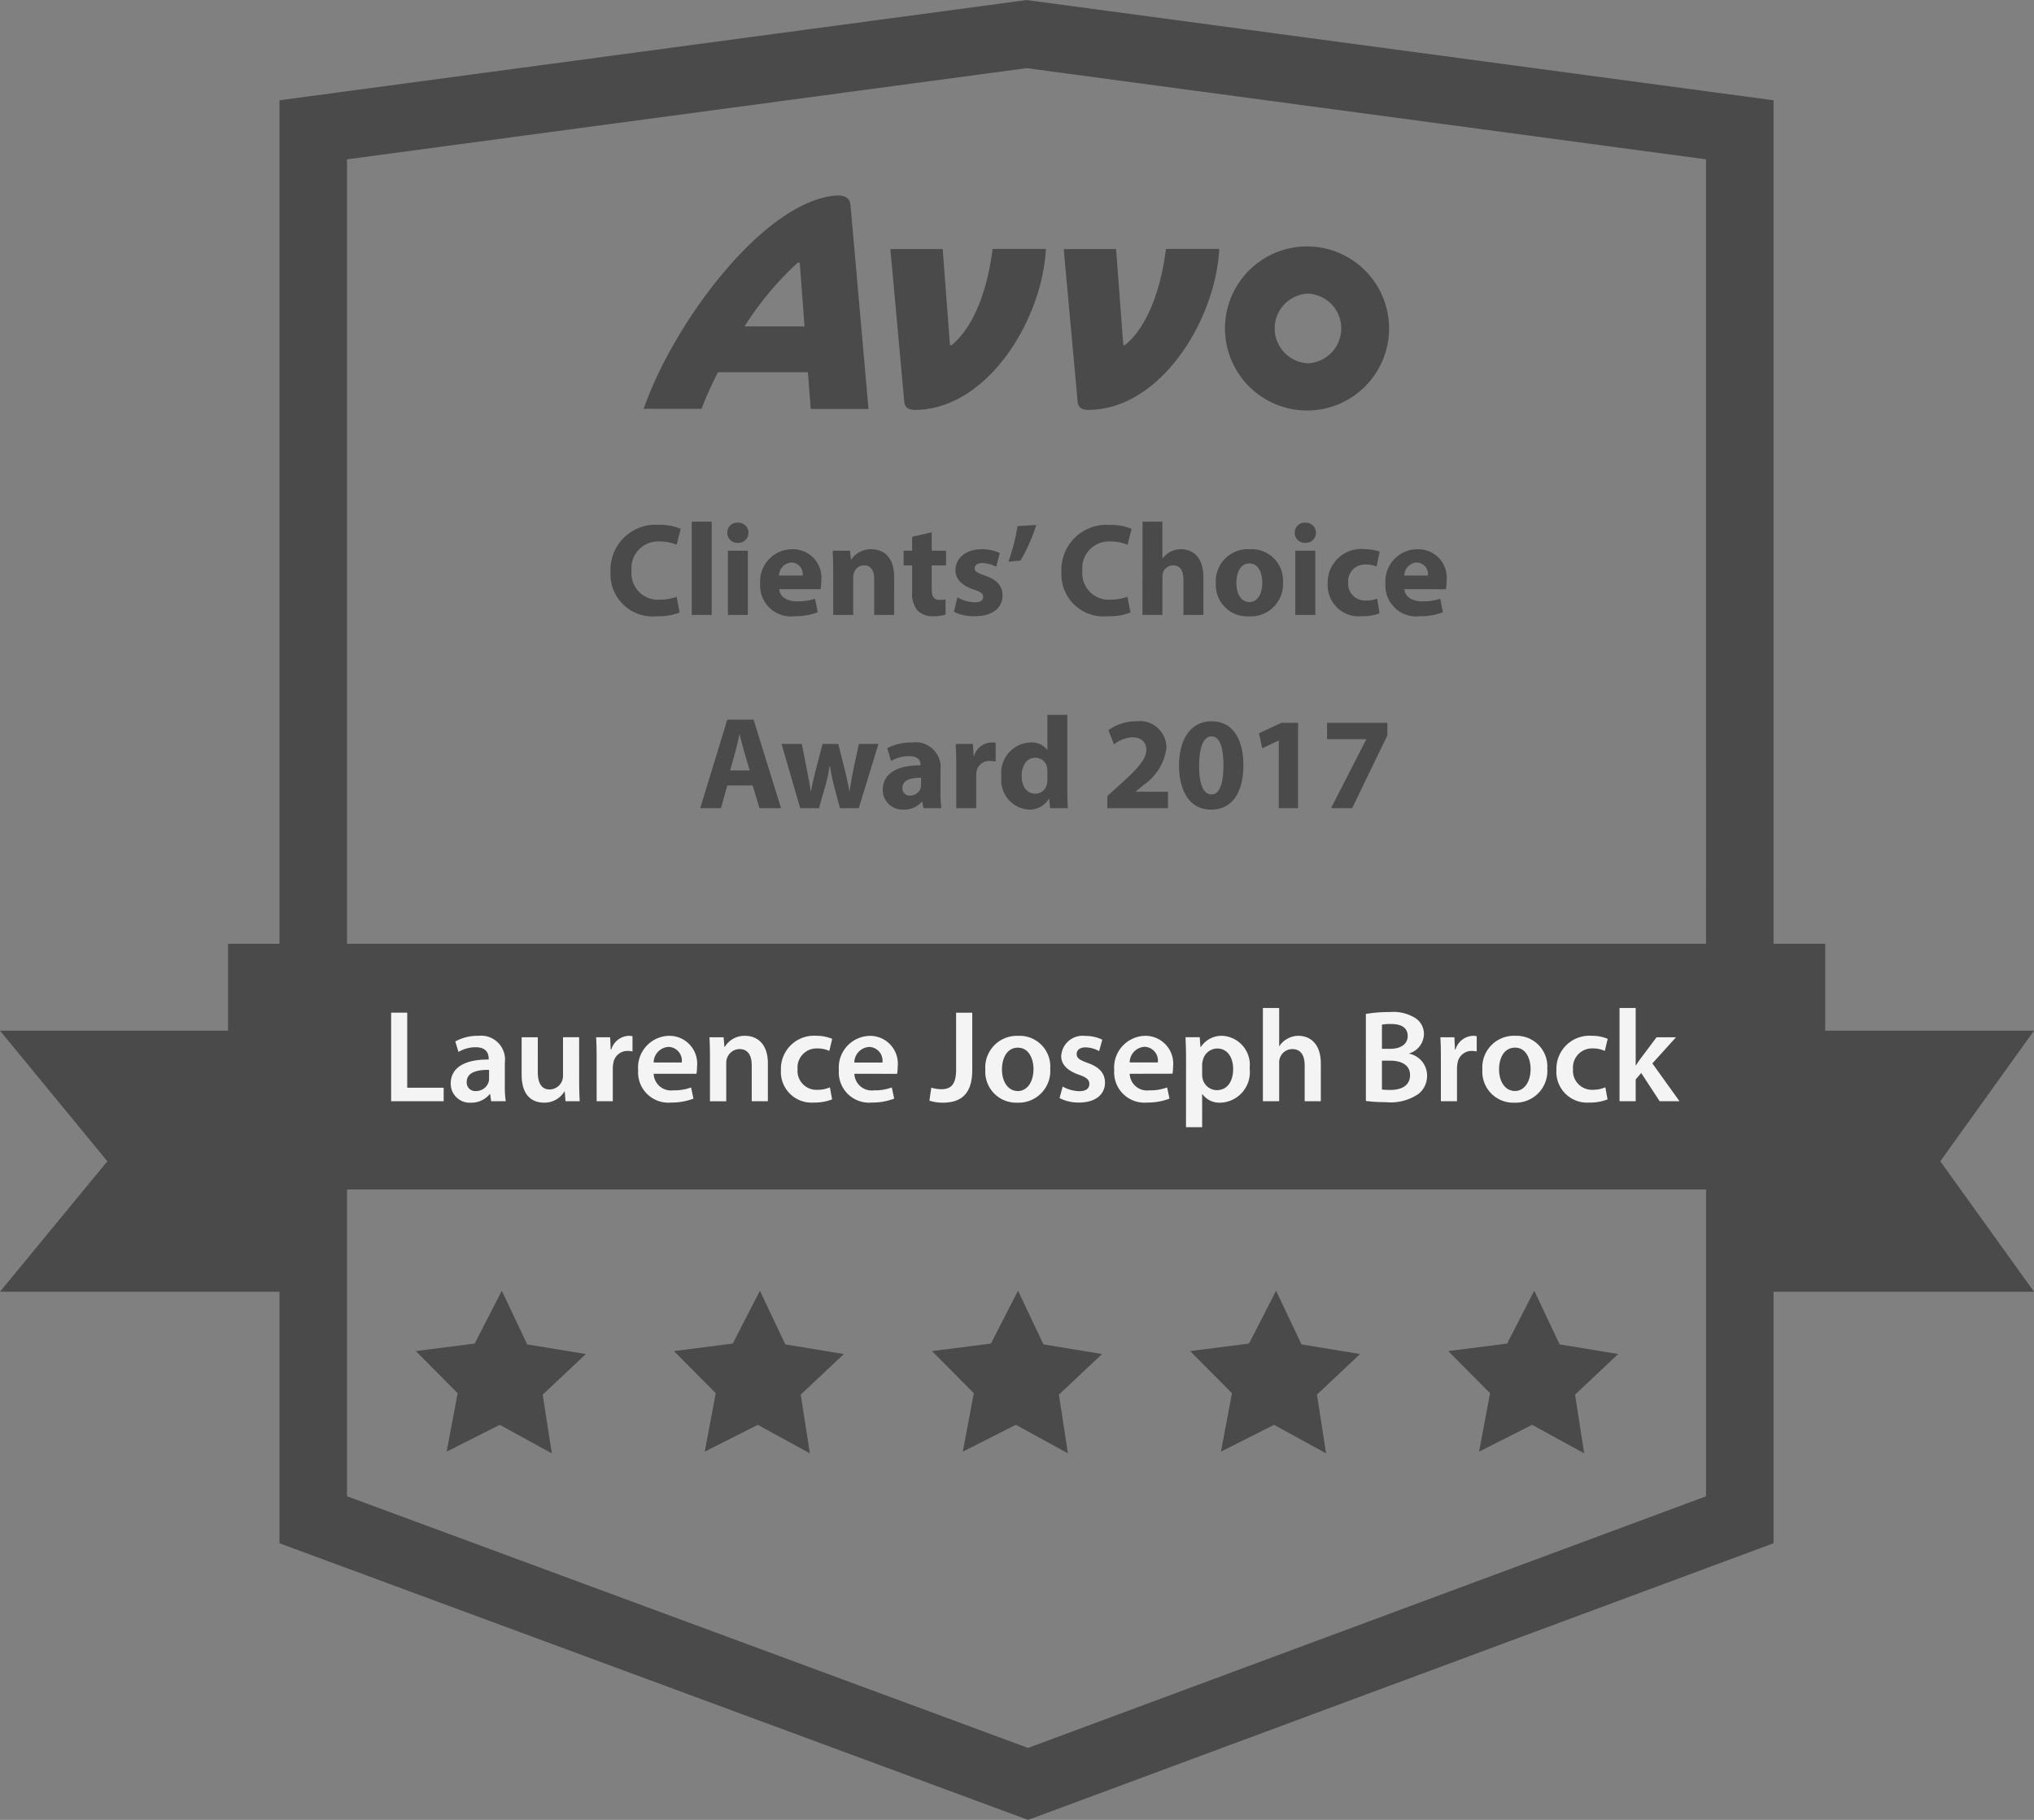 <svg xmlns="http://www.w3.org/2000/svg" width="108.391" height="96.983" viewBox="0 0 108.391 96.983">
  <rect x="0" y="0" width="108.391" height="96.983" fill="#808080" stroke="none"/>
  <g id="Avvo_stars" data-name="Avvo stars" transform="translate(0 1.815)" opacity="0.909">
    <rect id="Rectangle_64" data-name="Rectangle 64" width="88.734" height="20.202" transform="translate(10.411 27.682)" fill="none"/>
    <path id="Path_195" data-name="Path 195" d="M0,66.14H16.693V80.051H0L5.721,73.1Z" transform="translate(0 -13.03)" fill="#444"/>
    <path id="Path_196" data-name="Path 196" d="M128.206,66.14h-14.6V80.051h14.6L123.212,73.1Z" transform="translate(-19.815 -13.03)" fill="#444"/>
    <path id="Path_197" data-name="Path 197" d="M96.24,80.984,58.313,95.06,20.22,80.984V6.912l38.018-5.1,38,5.1Z" transform="translate(-3.527 -1.81)" fill="none" stroke="#444" stroke-miterlimit="10" stroke-width="3.597"/>
    <rect id="Rectangle_65" data-name="Rectangle 65" width="85.11" height="13.094" transform="translate(12.153 48.478)" fill="#444"/>
    <path id="Path_198" data-name="Path 198" d="M17.824,76.39h-3.1l3.1,3.187Z" transform="translate(-2.567 -14.818)" fill="#444"/>
    <path id="Path_199" data-name="Path 199" d="M114.05,76.39h3.1l-3.1,3.187Z" transform="translate(-19.892 -14.818)" fill="#444"/>
    <rect id="Rectangle_66" data-name="Rectangle 66" width="88.734" height="19.93" transform="translate(10.411 53.201)" fill="none"/>
    <path id="Path_268" data-name="Path 268" d="M.5,0H3.3V-.721H1.358v-4H.5ZM6.608,0a5.467,5.467,0,0,1-.049-.819V-2.051A1.275,1.275,0,0,0,5.152-3.486a2.455,2.455,0,0,0-1.232.3l.168.56a1.805,1.805,0,0,1,.917-.252c.6,0,.693.371.693.6v.056C4.438-2.233,3.675-1.8,3.675-.938A1.012,1.012,0,0,0,4.746.077,1.266,1.266,0,0,0,5.754-.378h.021L5.831,0ZM5.719-1.2a.619.619,0,0,1-.028.189.7.7,0,0,1-.672.469.452.452,0,0,1-.49-.49c0-.518.581-.651,1.19-.637Zm4.8-2.212H9.66v2.058a.783.783,0,0,1-.049.266.726.726,0,0,1-.658.462c-.455,0-.637-.364-.637-.931V-3.409H7.455v2c0,1.113.567,1.484,1.19,1.484a1.233,1.233,0,0,0,1.092-.6h.014L9.793,0h.756c-.014-.28-.028-.616-.028-1.022ZM11.452,0h.861V-1.764a1.478,1.478,0,0,1,.028-.266.759.759,0,0,1,.77-.651,1.2,1.2,0,0,1,.252.028v-.812a.9.9,0,0,0-.2-.021,1.017,1.017,0,0,0-.931.728H12.2l-.028-.651h-.749c.021.308.028.637.028,1.1Zm5.32-1.463a2.119,2.119,0,0,0,.028-.364,1.482,1.482,0,0,0-1.47-1.659,1.688,1.688,0,0,0-1.666,1.834A1.613,1.613,0,0,0,15.421.07a3.21,3.21,0,0,0,1.19-.21l-.126-.595a2.562,2.562,0,0,1-.945.154.926.926,0,0,1-1.05-.882Zm-2.282-.6a.842.842,0,0,1,.791-.833.733.733,0,0,1,.707.833Zm3,2.065h.868V-2a.877.877,0,0,1,.035-.28.723.723,0,0,1,.672-.5c.469,0,.651.371.651.861V0h.861V-2.023c0-1.078-.616-1.463-1.211-1.463a1.229,1.229,0,0,0-1.085.588h-.021l-.042-.511h-.756c.021.294.028.623.028,1.015Zm6.391-.742a1.684,1.684,0,0,1-.679.133,1.011,1.011,0,0,1-1.043-1.1A1.016,1.016,0,0,1,23.2-2.814a1.517,1.517,0,0,1,.651.133l.154-.644a2.148,2.148,0,0,0-.833-.161,1.763,1.763,0,0,0-1.9,1.82A1.637,1.637,0,0,0,23.037.07,2.492,2.492,0,0,0,24-.1Zm3.584-.721a2.119,2.119,0,0,0,.028-.364,1.482,1.482,0,0,0-1.47-1.659A1.688,1.688,0,0,0,24.36-1.652,1.613,1.613,0,0,0,26.117.07a3.21,3.21,0,0,0,1.19-.21l-.126-.595a2.562,2.562,0,0,1-.945.154.926.926,0,0,1-1.05-.882Zm-2.282-.6a.842.842,0,0,1,.791-.833.733.733,0,0,1,.707.833Zm5.425.378c0,.819-.3,1.043-.791,1.043a1.883,1.883,0,0,1-.532-.084l-.1.693A2.292,2.292,0,0,0,29.9.077c.938,0,1.568-.434,1.568-1.736V-4.718h-.861Zm3.318-1.8A1.683,1.683,0,0,0,32.165-1.68,1.648,1.648,0,0,0,33.873.077a1.689,1.689,0,0,0,1.75-1.813A1.636,1.636,0,0,0,33.929-3.486Zm-.021.63c.588,0,.826.609.826,1.141,0,.686-.343,1.169-.833,1.169-.525,0-.847-.5-.847-1.155C33.054-2.268,33.3-2.856,33.908-2.856ZM36.12-.168A2.2,2.2,0,0,0,37.156.07c.9,0,1.386-.448,1.386-1.064-.007-.5-.294-.819-.91-1.043-.434-.154-.6-.259-.6-.476s.168-.357.476-.357a1.531,1.531,0,0,1,.721.2l.168-.609a2,2,0,0,0-.9-.2,1.141,1.141,0,0,0-1.288,1.071c-.007.4.273.763.938.994.42.147.56.266.56.5s-.168.378-.546.378a1.921,1.921,0,0,1-.875-.245Zm6.02-1.3a2.119,2.119,0,0,0,.028-.364A1.482,1.482,0,0,0,40.7-3.486a1.688,1.688,0,0,0-1.666,1.834A1.613,1.613,0,0,0,40.789.07a3.21,3.21,0,0,0,1.19-.21l-.126-.595a2.562,2.562,0,0,1-.945.154.926.926,0,0,1-1.05-.882Zm-2.282-.6a.842.842,0,0,1,.791-.833.733.733,0,0,1,.707.833Zm3,3.451h.861V-.378h.014a1.12,1.12,0,0,0,.959.455A1.623,1.623,0,0,0,46.249-1.75a1.549,1.549,0,0,0-1.435-1.736,1.328,1.328,0,0,0-1.169.6h-.014l-.042-.525h-.756c.014.322.028.686.028,1.134Zm.861-3.339a.781.781,0,0,1,.035-.217.8.8,0,0,1,.77-.637c.553,0,.847.49.847,1.092,0,.672-.322,1.127-.868,1.127a.779.779,0,0,1-.756-.6.887.887,0,0,1-.028-.238ZM46.956,0h.868V-2.037a.725.725,0,0,1,.035-.259.7.7,0,0,1,.665-.483c.476,0,.658.371.658.868V0h.861V-2.009c0-1.092-.609-1.477-1.19-1.477a1.168,1.168,0,0,0-.588.154,1.155,1.155,0,0,0-.427.392h-.014V-4.97h-.868Zm5.488-.014A8.343,8.343,0,0,0,53.5.049a2.622,2.622,0,0,0,1.75-.441,1.224,1.224,0,0,0,.455-.973,1.189,1.189,0,0,0-.952-1.169v-.014a1.1,1.1,0,0,0,.784-1.022,1,1,0,0,0-.49-.882,2.236,2.236,0,0,0-1.351-.3,7.2,7.2,0,0,0-1.253.1ZM53.3-4.081a2.342,2.342,0,0,1,.49-.035c.546,0,.882.2.882.644,0,.4-.336.679-.931.679H53.3Zm0,1.918h.427c.6,0,1.071.224,1.071.77,0,.581-.49.791-1.043.791A3.8,3.8,0,0,1,53.3-.623ZM56.441,0H57.3V-1.764a1.478,1.478,0,0,1,.028-.266.759.759,0,0,1,.77-.651,1.2,1.2,0,0,1,.252.028v-.812a.9.9,0,0,0-.2-.021,1.017,1.017,0,0,0-.931.728H57.19l-.028-.651h-.749c.021.308.028.637.028,1.1Zm3.976-3.486A1.683,1.683,0,0,0,58.653-1.68,1.648,1.648,0,0,0,60.361.077a1.689,1.689,0,0,0,1.75-1.813A1.636,1.636,0,0,0,60.417-3.486Zm-.021.63c.588,0,.826.609.826,1.141,0,.686-.343,1.169-.833,1.169-.525,0-.847-.5-.847-1.155C59.542-2.268,59.787-2.856,60.4-2.856ZM65.205-.742a1.684,1.684,0,0,1-.679.133,1.011,1.011,0,0,1-1.043-1.1,1.016,1.016,0,0,1,1.043-1.106,1.517,1.517,0,0,1,.651.133l.154-.644a2.148,2.148,0,0,0-.833-.161,1.763,1.763,0,0,0-1.9,1.82A1.637,1.637,0,0,0,64.358.07,2.492,2.492,0,0,0,65.324-.1ZM66.822-4.97h-.861V0h.861V-1.162l.294-.343L68.1,0h1.057L67.711-2.016l1.26-1.393H67.935l-.826,1.1c-.091.119-.189.266-.273.4h-.014Z" transform="translate(20.343 56.87)" fill="#fff"/>
    <rect id="Rectangle_67" data-name="Rectangle 67" width="88.734" height="19.93" transform="translate(10.411 67.021)" fill="none"/>
    <g id="Group_51" data-name="Group 51" transform="translate(34.303 8.603)">
      <path id="Path_200" data-name="Path 200" d="M76.943,23.689a4.372,4.372,0,1,0-4.417-4.359,4.38,4.38,0,0,0,4.417,4.359M55.99,23.656c3.847,0,6.795-4.764,6.993-8.578h-2.84c-.314,2.46-1.106,4.219-2.147,5.094-.083.083-.132.033-.132-.033l-.38-5.053h-2.79l.743,8.149c.025.322.289.421.553.421m9.238,0c3.847,0,6.795-4.764,6.993-8.578h-2.84c-.314,2.46-1.106,4.219-2.147,5.094-.083.083-.132.033-.132-.033l-.38-5.053h-2.79l.743,8.149c.025.322.289.421.553.421m-15.521-7.8c.083-.083.165-.066.165.033l.248,3.319h-3.2a16.815,16.815,0,0,1,2.79-3.352m27.228,5.317a1.86,1.86,0,0,1,0-3.715,1.859,1.859,0,0,1,0,3.715M50.45,23.607h3.079l-.958-10.848c-.033-.446-.363-.578-.925-.512-3.806.462-8.5,6.778-10.1,11.352h3.088a17.134,17.134,0,0,1,.875-1.948H50.3Z" transform="translate(-41.55 -12.231)" fill="#444"/>
    </g>
    <path id="Path_270" data-name="Path 270" d="M3.766-.966a2.666,2.666,0,0,1-.889.154,1.409,1.409,0,0,1-1.512-1.54,1.419,1.419,0,0,1,1.5-1.561,2.3,2.3,0,0,1,.9.175l.217-.847A2.782,2.782,0,0,0,2.821-4.8,2.4,2.4,0,0,0,.245-2.289,2.244,2.244,0,0,0,2.716.07a3.041,3.041,0,0,0,1.211-.2ZM4.571,0H5.635V-4.97H4.571ZM7.56,0V-3.423H6.5V0ZM7.028-4.914a.52.52,0,0,0-.56.539.52.52,0,0,0,.553.532.534.534,0,0,0,.574-.532A.534.534,0,0,0,7.028-4.914Zm4.41,3.542a2.528,2.528,0,0,0,.035-.42A1.518,1.518,0,0,0,9.947-3.5,1.715,1.715,0,0,0,8.218-1.673,1.643,1.643,0,0,0,10.045.07a3.379,3.379,0,0,0,1.239-.21l-.14-.721a3.015,3.015,0,0,1-.945.14c-.5,0-.931-.21-.966-.651ZM9.226-2.1a.7.7,0,0,1,.658-.693.618.618,0,0,1,.6.693ZM12.11,0h1.064V-1.974a.731.731,0,0,1,.042-.266.568.568,0,0,1,.539-.4c.385,0,.539.3.539.742V0h1.064V-2.03c0-1.008-.525-1.47-1.225-1.47a1.253,1.253,0,0,0-1.057.546h-.021l-.049-.469h-.924c.014.3.028.665.028,1.092Zm4.207-4.165v.742h-.455v.784h.455v1.4a1.418,1.418,0,0,0,.294,1.015,1.107,1.107,0,0,0,.8.294A2.087,2.087,0,0,0,18.1-.021l-.007-.8A1.738,1.738,0,0,1,17.78-.8c-.322,0-.42-.189-.42-.6V-2.639h.763v-.784H17.36V-4.4Zm2.226,4A2.424,2.424,0,0,0,19.649.07c.98,0,1.484-.469,1.484-1.106-.007-.5-.28-.833-.931-1.057-.42-.147-.553-.231-.553-.392s.147-.28.406-.28a1.68,1.68,0,0,1,.742.2l.189-.735a2.3,2.3,0,0,0-.966-.2c-.847,0-1.393.483-1.393,1.12-.007.406.266.791.973,1.029.4.133.5.217.5.392s-.133.287-.455.287a2.08,2.08,0,0,1-.917-.259Zm3.388-4.564a10.55,10.55,0,0,1-.483,1.89l.644-.056a9.284,9.284,0,0,0,.84-1.9ZM27.79-.966a2.666,2.666,0,0,1-.889.154,1.409,1.409,0,0,1-1.512-1.54,1.419,1.419,0,0,1,1.505-1.561,2.3,2.3,0,0,1,.9.175l.217-.847a2.782,2.782,0,0,0-1.162-.21,2.4,2.4,0,0,0-2.576,2.506A2.244,2.244,0,0,0,26.74.07a3.041,3.041,0,0,0,1.211-.2Zm.8.966h1.064V-2.03a.677.677,0,0,1,.035-.238.566.566,0,0,1,.532-.371c.4,0,.553.308.553.756V0h1.064V-2c0-1.029-.518-1.5-1.2-1.5a1.2,1.2,0,0,0-.553.133,1.278,1.278,0,0,0-.42.35h-.014V-4.97H28.595Zm5.733-3.5A1.709,1.709,0,0,0,32.5-1.687,1.677,1.677,0,0,0,34.272.077,1.717,1.717,0,0,0,36.078-1.75,1.664,1.664,0,0,0,34.328-3.5Zm-.028.756c.483,0,.679.518.679,1.029,0,.616-.266,1.029-.679,1.029-.455,0-.7-.441-.7-1.029C33.6-2.219,33.789-2.744,34.3-2.744ZM37.8,0V-3.423H36.736V0Zm-.532-4.914a.52.52,0,0,0-.56.539.52.52,0,0,0,.553.532.534.534,0,0,0,.574-.532A.534.534,0,0,0,37.268-4.914ZM41.1-.868a1.641,1.641,0,0,1-.609.1.891.891,0,0,1-.938-.959.886.886,0,0,1,.917-.959,1.456,1.456,0,0,1,.595.105l.168-.791a2.468,2.468,0,0,0-.812-.133,1.785,1.785,0,0,0-1.96,1.82A1.66,1.66,0,0,0,40.271.07a2.6,2.6,0,0,0,.952-.154Zm3.661-.5a2.528,2.528,0,0,0,.035-.42A1.518,1.518,0,0,0,43.267-3.5a1.715,1.715,0,0,0-1.729,1.827A1.643,1.643,0,0,0,43.365.07,3.379,3.379,0,0,0,44.6-.14l-.14-.721a3.015,3.015,0,0,1-.945.14c-.5,0-.931-.21-.966-.651ZM42.546-2.1a.7.7,0,0,1,.658-.693.618.618,0,0,1,.6.693Z" transform="translate(32.291 30.954)" fill="#444"/>
    <path id="Path_269" data-name="Path 269" d="M2.912-1.211,3.276,0H4.424L2.961-4.718h-1.4L.119,0H1.225l.336-1.211Zm-1.2-.8.28-1c.077-.273.147-.63.217-.91h.014c.07.28.154.63.238.91l.294,1ZM4.452-3.423,5.446,0h1L6.79-1.2a8.011,8.011,0,0,0,.224-1.064h.014c.07.42.133.728.217,1.064L7.567,0h1l1.05-3.423H8.575L8.281-2.065c-.077.392-.147.777-.2,1.169H8.071C8-1.288,7.91-1.673,7.819-2.058L7.476-3.423h-.84L6.272-2.016c-.084.336-.182.728-.252,1.12H6.006c-.056-.392-.126-.77-.2-1.127l-.273-1.4ZM12.971,0a5.3,5.3,0,0,1-.049-.833v-1.19A1.331,1.331,0,0,0,11.417-3.5a2.826,2.826,0,0,0-1.33.3l.2.686a1.925,1.925,0,0,1,.945-.259c.525,0,.623.259.623.441v.049c-1.211-.007-2.009.42-2.009,1.309A1.049,1.049,0,0,0,10.948.077a1.233,1.233,0,0,0,.98-.42h.021L12.012,0ZM11.886-1.246a.763.763,0,0,1-.021.182.581.581,0,0,1-.553.392.382.382,0,0,1-.42-.406c0-.413.434-.546.994-.539ZM13.762,0h1.064V-1.736a1.255,1.255,0,0,1,.021-.238.684.684,0,0,1,.728-.539,1.525,1.525,0,0,1,.287.028v-1a1.1,1.1,0,0,0-.224-.014,1,1,0,0,0-.924.707h-.028l-.035-.63h-.917c.014.294.028.623.028,1.127ZM18.62-4.97v1.855h-.014a1.043,1.043,0,0,0-.9-.385A1.618,1.618,0,0,0,16.17-1.68,1.571,1.571,0,0,0,17.633.077,1.2,1.2,0,0,0,18.7-.5h.014l.049.5h.945c-.014-.231-.028-.637-.028-1.022V-4.97Zm0,3.444a.906.906,0,0,1-.028.245.623.623,0,0,1-.616.511c-.441,0-.728-.364-.728-.945,0-.539.252-.973.735-.973a.639.639,0,0,1,.623.525,1.716,1.716,0,0,1,.014.189ZM25.046,0V-.875H23.331V-.889l.42-.35A2.827,2.827,0,0,0,24.962-3.2a1.414,1.414,0,0,0-1.6-1.428,2.519,2.519,0,0,0-1.491.469l.3.763a1.649,1.649,0,0,1,.973-.378c.525,0,.749.294.749.665-.014.532-.5,1.043-1.491,1.932l-.588.532V0ZM27.37-4.627c-1.176,0-1.736,1.043-1.736,2.359.007,1.288.525,2.345,1.7,2.345S29.064-.889,29.064-2.3C29.064-3.542,28.588-4.627,27.37-4.627Zm-.014.8c.427,0,.644.532.644,1.54,0,1.036-.224,1.554-.637,1.554s-.665-.5-.658-1.54S26.964-3.822,27.356-3.822ZM30.947,0h1.029V-4.55h-.882l-1.2.56.175.8.868-.413h.014Zm2.576-4.55v.875h2.086v.014L33.733,0H34.86l1.876-3.878V-4.55Z" transform="translate(37.196 41.252)" fill="#444"/>
    <g id="Group_52" data-name="Group 52" transform="translate(22.159 66.972)">
      <path id="Path_201" data-name="Path 201" d="M32.776,85.787,35.9,86.3l-2.3,2.163.487,3.129-2.774-1.519L28.483,91.5l.586-3.112L26.84,86.142l3.137-.4,1.445-2.815Z" transform="translate(-26.84 -82.93)" fill="#444"/>
      <path id="Path_202" data-name="Path 202" d="M49.436,85.787l3.121.512-2.3,2.163.487,3.129-2.774-1.519L45.143,91.5l.586-3.112L43.5,86.142l3.137-.4,1.445-2.815Z" transform="translate(-29.746 -82.93)" fill="#444"/>
      <path id="Path_203" data-name="Path 203" d="M66.1,85.787l3.121.512-2.3,2.163L67.4,91.59l-2.774-1.519L61.8,91.5l.586-3.112L60.16,86.142l3.137-.4,1.445-2.815Z" transform="translate(-32.651 -82.93)" fill="#444"/>
      <path id="Path_204" data-name="Path 204" d="M82.756,85.787l3.121.512-2.3,2.163.487,3.129-2.774-1.519L78.463,91.5l.586-3.112L76.82,86.142l3.137-.4L81.4,82.93Z" transform="translate(-35.557 -82.93)" fill="#444"/>
      <path id="Path_205" data-name="Path 205" d="M99.416,85.787l3.121.512-2.3,2.163.487,3.129-2.774-1.519L95.123,91.5l.586-3.112L93.48,86.142l3.137-.4,1.445-2.815Z" transform="translate(-38.463 -82.93)" fill="#444"/>
    </g>
  </g>
</svg>
